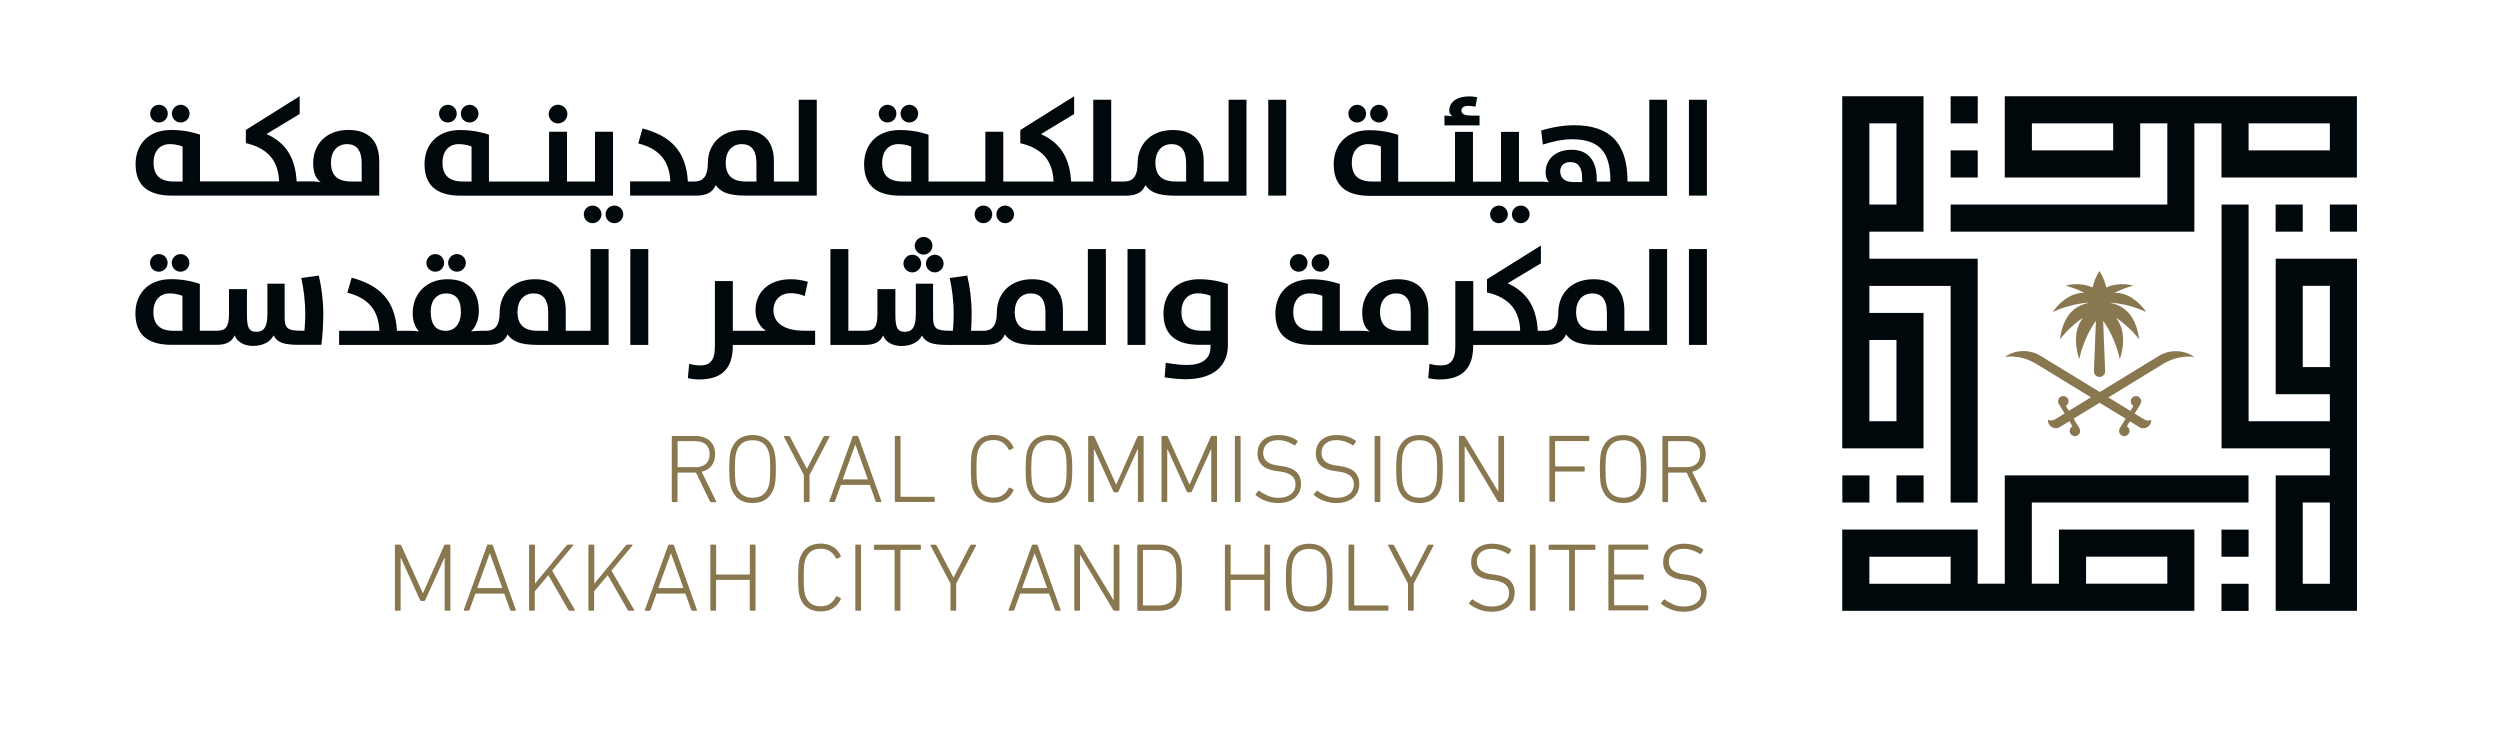 <svg width="319" height="96" viewBox="0 0 319 96" fill="none" xmlns="http://www.w3.org/2000/svg">
<g clip-path="url(#clip0_226_563)">
<path d="M90.73 64.07C90.66 64.07 90.61 64.03 90.58 63.96L88.81 60.3H88.69H86.52C86.47 60.3 86.45 60.32 86.45 60.37V63.95C86.45 64.03 86.41 64.07 86.32 64.07H85.85C85.77 64.07 85.72 64.03 85.72 63.95V55.75C85.72 55.67 85.76 55.63 85.84 55.63H88.68C89.48 55.63 90.12 55.84 90.57 56.25C91.03 56.66 91.25 57.24 91.25 57.96C91.25 58.55 91.1 59.03 90.8 59.42C90.5 59.81 90.07 60.06 89.53 60.2L91.37 63.94C91.39 63.98 91.4 64.01 91.39 64.04C91.38 64.06 91.35 64.08 91.31 64.08H90.73V64.07ZM88.68 59.62C89.28 59.62 89.74 59.48 90.07 59.19C90.39 58.9 90.55 58.49 90.55 57.95C90.55 57.42 90.39 57.01 90.07 56.72C89.75 56.43 89.29 56.29 88.68 56.29H86.53C86.48 56.29 86.46 56.31 86.46 56.36V59.54C86.46 59.59 86.48 59.61 86.53 59.61H88.68V59.62Z" fill="#88774F"/>
<path d="M96.03 64.19C95.33 64.19 94.76 64.03 94.3 63.71C93.84 63.39 93.51 62.92 93.3 62.29C93.26 62.18 93.22 62.06 93.19 61.92C93.16 61.78 93.14 61.62 93.12 61.44C93.1 61.25 93.08 61.03 93.07 60.78C93.06 60.52 93.05 60.21 93.05 59.85C93.05 59.49 93.06 59.18 93.07 58.92C93.08 58.66 93.1 58.44 93.12 58.26C93.14 58.07 93.17 57.91 93.19 57.78C93.22 57.65 93.25 57.52 93.3 57.41C93.51 56.79 93.84 56.32 94.3 55.99C94.76 55.67 95.34 55.51 96.03 55.51C96.72 55.51 97.29 55.67 97.75 55.99C98.21 56.31 98.54 56.78 98.75 57.41C98.78 57.53 98.82 57.65 98.85 57.78C98.88 57.91 98.91 58.07 98.93 58.26C98.95 58.45 98.97 58.67 98.98 58.92C99 59.17 99 59.48 99 59.84C99 60.2 98.99 60.52 98.98 60.77C98.97 61.03 98.95 61.25 98.93 61.43C98.91 61.62 98.88 61.78 98.85 61.91C98.82 62.05 98.78 62.17 98.75 62.28C98.54 62.9 98.21 63.37 97.75 63.7C97.29 64.03 96.72 64.19 96.03 64.19ZM98.28 59.84C98.28 59.5 98.27 59.21 98.26 58.96C98.25 58.71 98.23 58.5 98.22 58.33C98.2 58.16 98.18 58.01 98.15 57.9C98.12 57.78 98.09 57.68 98.07 57.6C97.76 56.65 97.08 56.17 96.03 56.17C94.98 56.17 94.3 56.65 93.98 57.6C93.96 57.68 93.93 57.78 93.9 57.9C93.87 58.02 93.85 58.16 93.83 58.33C93.81 58.5 93.8 58.71 93.79 58.96C93.78 59.21 93.77 59.5 93.77 59.84C93.77 60.18 93.78 60.47 93.79 60.72C93.8 60.97 93.82 61.18 93.83 61.35C93.85 61.52 93.87 61.67 93.9 61.78C93.93 61.9 93.96 62 93.98 62.08C94.29 63.03 94.98 63.51 96.03 63.51C97.07 63.51 97.75 63.03 98.07 62.08C98.09 62 98.12 61.9 98.15 61.78C98.18 61.66 98.2 61.52 98.22 61.35C98.24 61.18 98.25 60.97 98.26 60.72C98.27 60.47 98.28 60.18 98.28 59.84Z" fill="#88774F"/>
<path d="M102.7 64.07C102.62 64.07 102.57 64.03 102.57 63.95V60.6L100.04 55.76C100.02 55.73 100.03 55.7 100.05 55.67C100.07 55.64 100.1 55.63 100.14 55.63H100.62C100.7 55.63 100.76 55.67 100.81 55.75L102.94 59.79H102.98L105.07 55.75C105.11 55.67 105.17 55.63 105.26 55.63H105.73C105.78 55.63 105.81 55.64 105.83 55.67C105.85 55.7 105.85 55.73 105.83 55.76L103.3 60.6V63.94C103.3 64.02 103.26 64.06 103.17 64.06H102.7V64.07Z" fill="#88774F"/>
<path d="M108.78 55.74C108.8 55.66 108.85 55.62 108.93 55.62H109.38C109.45 55.62 109.5 55.66 109.53 55.74L112.46 63.94C112.48 64.02 112.46 64.06 112.37 64.06H111.89C111.8 64.06 111.74 64.02 111.73 63.94L110.98 61.87H107.3L106.55 63.94C106.52 64.02 106.46 64.06 106.39 64.06H105.91C105.83 64.06 105.8 64.02 105.82 63.94L108.78 55.74ZM110.74 61.17L109.16 56.76H109.12L107.53 61.17H110.74Z" fill="#88774F"/>
<path d="M114.18 55.74C114.18 55.66 114.22 55.62 114.31 55.62H114.78C114.86 55.62 114.91 55.66 114.91 55.74V63.32C114.91 63.37 114.93 63.39 114.98 63.39H119.15C119.23 63.39 119.27 63.43 119.27 63.51V63.93C119.27 64.01 119.23 64.05 119.15 64.05H114.31C114.23 64.05 114.18 64.01 114.18 63.93V55.74Z" fill="#88774F"/>
<path d="M124.1 62.3C124.07 62.19 124.04 62.07 124.01 61.95C123.98 61.82 123.96 61.66 123.94 61.47C123.92 61.28 123.91 61.05 123.9 60.79C123.89 60.53 123.88 60.21 123.88 59.84C123.88 59.47 123.89 59.15 123.9 58.89C123.91 58.63 123.93 58.4 123.94 58.21C123.96 58.02 123.98 57.86 124.01 57.73C124.04 57.6 124.07 57.48 124.1 57.38C124.32 56.74 124.65 56.27 125.09 55.96C125.54 55.65 126.1 55.49 126.77 55.49C127.35 55.49 127.86 55.62 128.3 55.88C128.74 56.14 129.08 56.53 129.32 57.05C129.35 57.12 129.34 57.18 129.28 57.21L128.87 57.41C128.8 57.45 128.75 57.43 128.71 57.36C128.52 57 128.27 56.7 127.96 56.48C127.65 56.26 127.25 56.15 126.77 56.15C126.25 56.15 125.83 56.27 125.51 56.5C125.19 56.74 124.95 57.09 124.78 57.55C124.76 57.63 124.73 57.73 124.71 57.85C124.69 57.97 124.66 58.11 124.65 58.28C124.64 58.45 124.62 58.66 124.61 58.91C124.6 59.16 124.6 59.46 124.6 59.82C124.6 60.18 124.6 60.48 124.61 60.73C124.62 60.98 124.63 61.19 124.65 61.36C124.67 61.53 124.69 61.68 124.71 61.79C124.73 61.91 124.76 62.01 124.78 62.09C124.95 62.55 125.19 62.9 125.51 63.14C125.83 63.38 126.25 63.49 126.77 63.49C127.25 63.49 127.65 63.38 127.96 63.16C128.27 62.94 128.52 62.65 128.71 62.28C128.75 62.21 128.8 62.19 128.87 62.23L129.28 62.43C129.34 62.46 129.35 62.52 129.32 62.59C129.08 63.11 128.74 63.5 128.3 63.76C127.86 64.02 127.35 64.15 126.77 64.15C126.1 64.15 125.54 63.99 125.09 63.68C124.65 63.41 124.32 62.94 124.1 62.3Z" fill="#88774F"/>
<path d="M133.85 64.19C133.15 64.19 132.58 64.03 132.12 63.71C131.66 63.39 131.33 62.92 131.12 62.29C131.08 62.18 131.04 62.06 131.01 61.92C130.98 61.78 130.96 61.62 130.94 61.44C130.92 61.25 130.9 61.03 130.89 60.78C130.88 60.52 130.87 60.21 130.87 59.85C130.87 59.49 130.88 59.18 130.89 58.92C130.9 58.66 130.92 58.44 130.94 58.26C130.96 58.07 130.99 57.91 131.01 57.78C131.04 57.65 131.07 57.52 131.12 57.41C131.33 56.79 131.66 56.32 132.12 55.99C132.58 55.67 133.16 55.51 133.85 55.51C134.54 55.51 135.11 55.67 135.57 55.99C136.03 56.31 136.36 56.78 136.57 57.41C136.6 57.53 136.64 57.65 136.67 57.78C136.7 57.91 136.73 58.07 136.75 58.26C136.77 58.45 136.79 58.67 136.8 58.92C136.81 59.18 136.82 59.49 136.82 59.85C136.82 60.21 136.81 60.53 136.8 60.78C136.79 61.04 136.77 61.26 136.75 61.44C136.73 61.63 136.7 61.79 136.67 61.92C136.64 62.05 136.6 62.18 136.57 62.29C136.36 62.91 136.03 63.38 135.57 63.71C135.11 64.03 134.54 64.19 133.85 64.19ZM136.1 59.84C136.1 59.5 136.09 59.21 136.08 58.96C136.07 58.71 136.05 58.5 136.04 58.33C136.02 58.16 136 58.01 135.97 57.9C135.94 57.78 135.91 57.68 135.89 57.6C135.58 56.65 134.9 56.17 133.85 56.17C132.8 56.17 132.12 56.65 131.8 57.6C131.78 57.68 131.75 57.78 131.72 57.9C131.69 58.02 131.67 58.16 131.65 58.33C131.63 58.5 131.62 58.71 131.61 58.96C131.6 59.21 131.59 59.5 131.59 59.84C131.59 60.18 131.6 60.47 131.61 60.72C131.62 60.97 131.64 61.18 131.65 61.35C131.67 61.52 131.69 61.67 131.72 61.78C131.75 61.9 131.78 62 131.8 62.08C132.11 63.03 132.8 63.51 133.85 63.51C134.89 63.51 135.57 63.03 135.89 62.08C135.91 62 135.94 61.9 135.97 61.78C136 61.66 136.02 61.52 136.04 61.35C136.06 61.18 136.07 60.97 136.08 60.72C136.09 60.48 136.1 60.18 136.1 59.84Z" fill="#88774F"/>
<path d="M138.86 55.74C138.86 55.66 138.9 55.62 138.99 55.62H139.47C139.56 55.62 139.63 55.66 139.66 55.74L142.4 61.79H142.45L145.13 55.74C145.16 55.66 145.22 55.62 145.31 55.62H145.8C145.88 55.62 145.93 55.66 145.93 55.74V63.94C145.93 64.02 145.89 64.06 145.8 64.06H145.33C145.25 64.06 145.2 64.02 145.2 63.94V57.33H145.16L142.73 62.68C142.71 62.73 142.68 62.76 142.65 62.79C142.62 62.81 142.57 62.82 142.51 62.82H142.26C142.16 62.82 142.09 62.77 142.05 62.68L139.62 57.33H139.58V63.94C139.58 64.02 139.54 64.06 139.45 64.06H138.98C138.9 64.06 138.85 64.02 138.85 63.94V55.74H138.86Z" fill="#88774F"/>
<path d="M148.22 55.74C148.22 55.66 148.26 55.62 148.35 55.62H148.83C148.92 55.62 148.99 55.66 149.02 55.74L151.76 61.79H151.81L154.49 55.74C154.52 55.66 154.58 55.62 154.67 55.62H155.16C155.24 55.62 155.29 55.66 155.29 55.74V63.94C155.29 64.02 155.25 64.06 155.16 64.06H154.69C154.61 64.06 154.56 64.02 154.56 63.94V57.33H154.52L152.09 62.68C152.07 62.73 152.04 62.76 152.01 62.79C151.98 62.81 151.93 62.82 151.87 62.82H151.62C151.52 62.82 151.45 62.77 151.41 62.68L148.98 57.33H148.94V63.94C148.94 64.02 148.9 64.06 148.81 64.06H148.34C148.26 64.06 148.21 64.02 148.21 63.94V55.74H148.22Z" fill="#88774F"/>
<path d="M157.57 55.74C157.57 55.66 157.61 55.62 157.7 55.62H158.17C158.25 55.62 158.3 55.66 158.3 55.74V63.94C158.3 64.02 158.26 64.06 158.17 64.06H157.7C157.62 64.06 157.57 64.02 157.57 63.94V55.74Z" fill="#88774F"/>
<path d="M163.05 64.19C162.78 64.19 162.5 64.16 162.23 64.11C161.96 64.06 161.7 63.98 161.45 63.89C161.21 63.8 160.98 63.69 160.78 63.57C160.58 63.45 160.4 63.33 160.25 63.2C160.18 63.14 160.18 63.08 160.24 63.03L160.54 62.66C160.6 62.59 160.66 62.59 160.71 62.65C160.99 62.87 161.34 63.06 161.76 63.25C162.18 63.43 162.64 63.52 163.13 63.52C163.81 63.52 164.34 63.36 164.73 63.05C165.12 62.74 165.31 62.32 165.31 61.8C165.31 61.59 165.28 61.4 165.21 61.22C165.14 61.04 165.03 60.88 164.88 60.74C164.73 60.6 164.52 60.48 164.26 60.38C164 60.28 163.67 60.21 163.29 60.16L162.9 60.11C162.07 60 161.46 59.76 161.06 59.38C160.66 59 160.46 58.5 160.46 57.88C160.46 57.14 160.7 56.56 161.18 56.14C161.66 55.72 162.31 55.51 163.12 55.51C163.59 55.51 164.04 55.57 164.46 55.7C164.88 55.83 165.24 56 165.53 56.22C165.6 56.26 165.61 56.32 165.55 56.39L165.3 56.77C165.25 56.83 165.19 56.84 165.13 56.79C164.79 56.58 164.46 56.43 164.13 56.32C163.8 56.22 163.45 56.16 163.09 56.16C162.49 56.16 162.02 56.31 161.68 56.61C161.35 56.91 161.18 57.31 161.18 57.81C161.18 58.24 161.33 58.59 161.63 58.87C161.93 59.14 162.44 59.33 163.16 59.42L163.54 59.47C164.4 59.59 165.03 59.84 165.42 60.22C165.81 60.61 166.01 61.11 166.01 61.74C166.01 62.1 165.95 62.42 165.82 62.72C165.69 63.02 165.5 63.28 165.25 63.5C165 63.72 164.69 63.89 164.32 64.01C163.95 64.13 163.54 64.19 163.05 64.19Z" fill="#88774F"/>
<path d="M170.49 64.19C170.22 64.19 169.94 64.16 169.67 64.11C169.4 64.06 169.14 63.98 168.89 63.89C168.65 63.8 168.42 63.69 168.22 63.57C168.02 63.45 167.84 63.33 167.69 63.2C167.62 63.14 167.62 63.08 167.68 63.03L167.98 62.66C168.04 62.59 168.1 62.59 168.15 62.65C168.43 62.87 168.78 63.06 169.2 63.25C169.62 63.43 170.08 63.52 170.57 63.52C171.25 63.52 171.78 63.36 172.17 63.05C172.56 62.74 172.75 62.32 172.75 61.8C172.75 61.59 172.72 61.4 172.65 61.22C172.58 61.04 172.47 60.88 172.32 60.74C172.17 60.6 171.96 60.48 171.7 60.38C171.44 60.28 171.11 60.21 170.73 60.16L170.34 60.11C169.51 60 168.9 59.76 168.5 59.38C168.1 59 167.9 58.5 167.9 57.88C167.9 57.14 168.14 56.56 168.62 56.14C169.1 55.72 169.75 55.51 170.56 55.51C171.03 55.51 171.48 55.57 171.9 55.7C172.32 55.83 172.68 56 172.97 56.22C173.04 56.26 173.05 56.32 172.99 56.39L172.74 56.77C172.69 56.83 172.63 56.84 172.57 56.79C172.23 56.58 171.9 56.43 171.57 56.32C171.24 56.22 170.89 56.16 170.53 56.16C169.93 56.16 169.46 56.31 169.12 56.61C168.79 56.91 168.62 57.31 168.62 57.81C168.62 58.24 168.77 58.59 169.07 58.87C169.37 59.14 169.88 59.33 170.6 59.42L170.98 59.47C171.84 59.59 172.47 59.84 172.86 60.22C173.25 60.61 173.45 61.11 173.45 61.74C173.45 62.1 173.39 62.42 173.26 62.72C173.13 63.02 172.94 63.28 172.69 63.5C172.44 63.72 172.13 63.89 171.76 64.01C171.39 64.13 170.98 64.19 170.49 64.19Z" fill="#88774F"/>
<path d="M175.4 55.74C175.4 55.66 175.44 55.62 175.53 55.62H176C176.08 55.62 176.13 55.66 176.13 55.74V63.94C176.13 64.02 176.09 64.06 176 64.06H175.53C175.45 64.06 175.4 64.02 175.4 63.94V55.74Z" fill="#88774F"/>
<path d="M181.13 64.19C180.43 64.19 179.86 64.03 179.4 63.71C178.94 63.39 178.61 62.92 178.4 62.29C178.36 62.18 178.32 62.06 178.29 61.92C178.26 61.78 178.24 61.62 178.22 61.44C178.2 61.25 178.18 61.03 178.17 60.78C178.16 60.52 178.15 60.21 178.15 59.85C178.15 59.49 178.16 59.18 178.17 58.92C178.18 58.66 178.2 58.44 178.22 58.26C178.24 58.07 178.27 57.91 178.29 57.78C178.32 57.65 178.35 57.52 178.4 57.41C178.61 56.79 178.94 56.32 179.4 55.99C179.86 55.67 180.44 55.51 181.13 55.51C181.82 55.51 182.39 55.67 182.85 55.99C183.31 56.31 183.64 56.78 183.85 57.41C183.88 57.53 183.92 57.65 183.95 57.78C183.98 57.91 184.01 58.07 184.03 58.26C184.05 58.45 184.07 58.67 184.08 58.92C184.09 59.18 184.1 59.49 184.1 59.85C184.1 60.21 184.09 60.53 184.08 60.78C184.07 61.04 184.05 61.26 184.03 61.44C184.01 61.63 183.98 61.79 183.95 61.92C183.92 62.06 183.88 62.18 183.85 62.29C183.64 62.91 183.31 63.38 182.85 63.71C182.39 64.03 181.82 64.19 181.13 64.19ZM183.38 59.84C183.38 59.5 183.37 59.21 183.36 58.96C183.35 58.71 183.33 58.5 183.32 58.33C183.3 58.16 183.28 58.01 183.25 57.9C183.22 57.78 183.19 57.68 183.17 57.6C182.86 56.65 182.18 56.17 181.13 56.17C180.08 56.17 179.39 56.65 179.08 57.6C179.06 57.68 179.03 57.78 179 57.9C178.97 58.02 178.95 58.16 178.93 58.33C178.91 58.5 178.9 58.71 178.89 58.96C178.88 59.21 178.87 59.5 178.87 59.84C178.87 60.18 178.88 60.47 178.89 60.72C178.9 60.97 178.92 61.18 178.93 61.35C178.95 61.52 178.97 61.67 179 61.78C179.03 61.9 179.06 62 179.08 62.08C179.39 63.03 180.08 63.51 181.13 63.51C182.17 63.51 182.85 63.03 183.17 62.08C183.19 62 183.22 61.9 183.25 61.78C183.28 61.66 183.3 61.52 183.32 61.35C183.34 61.18 183.35 60.97 183.36 60.72C183.37 60.48 183.38 60.18 183.38 59.84Z" fill="#88774F"/>
<path d="M186.14 55.74C186.14 55.66 186.18 55.62 186.27 55.62H186.74C186.84 55.62 186.91 55.66 186.95 55.74L191.15 62.68H191.19V55.74C191.19 55.66 191.23 55.62 191.32 55.62H191.79C191.87 55.62 191.92 55.66 191.92 55.74V63.94C191.92 64.02 191.88 64.06 191.8 64.06H191.32C191.23 64.06 191.16 64.02 191.11 63.94L186.94 56.98H186.89V63.94C186.89 64.02 186.85 64.06 186.76 64.06H186.29C186.21 64.06 186.16 64.02 186.16 63.94V55.74H186.14Z" fill="#88774F"/>
<path d="M197.7 55.74C197.7 55.66 197.74 55.62 197.83 55.62H202.67C202.75 55.62 202.79 55.66 202.79 55.74V56.16C202.79 56.24 202.75 56.28 202.67 56.28H198.5C198.45 56.28 198.43 56.3 198.43 56.35V59.44C198.43 59.49 198.45 59.51 198.5 59.51H202.09C202.17 59.51 202.21 59.55 202.21 59.63V60.05C202.21 60.13 202.17 60.17 202.09 60.17H198.5C198.45 60.17 198.43 60.19 198.43 60.24V63.9C198.43 63.98 198.39 64.02 198.3 64.02H197.83C197.75 64.02 197.7 63.98 197.7 63.9V55.74Z" fill="#88774F"/>
<path d="M207.12 64.19C206.42 64.19 205.85 64.03 205.39 63.71C204.93 63.39 204.6 62.92 204.39 62.29C204.35 62.18 204.31 62.06 204.28 61.92C204.25 61.78 204.23 61.62 204.21 61.44C204.19 61.25 204.17 61.03 204.16 60.78C204.15 60.52 204.14 60.21 204.14 59.85C204.14 59.49 204.15 59.18 204.16 58.92C204.17 58.66 204.19 58.44 204.21 58.26C204.23 58.07 204.26 57.91 204.28 57.78C204.31 57.65 204.34 57.52 204.39 57.41C204.6 56.79 204.93 56.32 205.39 55.99C205.85 55.67 206.43 55.51 207.12 55.51C207.81 55.51 208.38 55.67 208.84 55.99C209.3 56.31 209.63 56.78 209.84 57.41C209.87 57.53 209.91 57.65 209.94 57.78C209.97 57.91 210 58.07 210.02 58.26C210.04 58.45 210.06 58.67 210.07 58.92C210.08 59.18 210.09 59.49 210.09 59.85C210.09 60.21 210.08 60.53 210.07 60.78C210.06 61.04 210.04 61.26 210.02 61.44C210 61.63 209.97 61.79 209.94 61.92C209.91 62.06 209.87 62.18 209.84 62.29C209.63 62.91 209.3 63.38 208.84 63.71C208.38 64.03 207.81 64.19 207.12 64.19ZM209.37 59.84C209.37 59.5 209.36 59.21 209.35 58.96C209.34 58.71 209.32 58.5 209.31 58.33C209.29 58.16 209.27 58.01 209.24 57.9C209.21 57.78 209.18 57.68 209.16 57.6C208.85 56.65 208.17 56.17 207.12 56.17C206.07 56.17 205.38 56.65 205.07 57.6C205.05 57.68 205.02 57.78 204.99 57.9C204.96 58.02 204.94 58.16 204.92 58.33C204.9 58.5 204.89 58.71 204.88 58.96C204.87 59.21 204.86 59.5 204.86 59.84C204.86 60.18 204.87 60.47 204.88 60.72C204.89 60.97 204.91 61.18 204.92 61.35C204.94 61.52 204.96 61.67 204.99 61.78C205.02 61.9 205.05 62 205.07 62.08C205.38 63.03 206.07 63.51 207.12 63.51C208.16 63.51 208.84 63.03 209.16 62.08C209.18 62 209.21 61.9 209.24 61.78C209.27 61.66 209.29 61.52 209.31 61.35C209.33 61.18 209.34 60.97 209.35 60.72C209.36 60.48 209.37 60.18 209.37 59.84Z" fill="#88774F"/>
<path d="M217.13 64.07C217.06 64.07 217.01 64.03 216.98 63.96L215.21 60.3H215.09H212.92C212.87 60.3 212.85 60.32 212.85 60.37V63.95C212.85 64.03 212.81 64.07 212.72 64.07H212.25C212.17 64.07 212.12 64.03 212.12 63.95V55.75C212.12 55.67 212.16 55.63 212.24 55.63H215.08C215.88 55.63 216.52 55.84 216.97 56.25C217.43 56.66 217.65 57.24 217.65 57.96C217.65 58.55 217.5 59.03 217.2 59.42C216.9 59.81 216.47 60.06 215.93 60.2L217.77 63.94C217.79 63.98 217.8 64.01 217.79 64.04C217.78 64.06 217.75 64.08 217.71 64.08H217.13V64.07ZM215.07 59.62C215.67 59.62 216.13 59.48 216.46 59.19C216.78 58.9 216.94 58.49 216.94 57.95C216.94 57.42 216.78 57.01 216.46 56.72C216.14 56.43 215.68 56.29 215.07 56.29H212.92C212.87 56.29 212.85 56.31 212.85 56.36V59.54C212.85 59.59 212.87 59.61 212.92 59.61H215.07V59.62Z" fill="#88774F"/>
<path d="M50.4 69.61C50.4 69.53 50.44 69.49 50.53 69.49H51.01C51.1 69.49 51.17 69.53 51.2 69.61L53.94 75.66H53.99L56.67 69.61C56.7 69.53 56.76 69.49 56.85 69.49H57.34C57.42 69.49 57.47 69.53 57.47 69.61V77.81C57.47 77.89 57.43 77.93 57.34 77.93H56.87C56.79 77.93 56.74 77.89 56.74 77.81V71.2H56.7L54.27 76.55C54.25 76.6 54.22 76.63 54.19 76.66C54.16 76.68 54.11 76.69 54.05 76.69H53.8C53.7 76.69 53.63 76.64 53.59 76.55L51.16 71.2H51.12V77.81C51.12 77.89 51.08 77.93 50.99 77.93H50.52C50.44 77.93 50.39 77.89 50.39 77.81V69.61H50.4Z" fill="#88774F"/>
<path d="M62.14 69.61C62.16 69.53 62.21 69.49 62.29 69.49H62.74C62.81 69.49 62.86 69.53 62.89 69.61L65.82 77.81C65.84 77.89 65.82 77.93 65.73 77.93H65.25C65.16 77.93 65.1 77.89 65.09 77.81L64.34 75.74H60.66L59.91 77.81C59.88 77.89 59.82 77.93 59.75 77.93H59.27C59.19 77.93 59.16 77.89 59.18 77.81L62.14 69.61ZM64.1 75.04L62.52 70.63H62.48L60.89 75.04H64.1Z" fill="#88774F"/>
<path d="M67.53 69.61C67.53 69.53 67.57 69.49 67.66 69.49H68.13C68.21 69.49 68.26 69.53 68.26 69.61V74.48L72.28 69.6C72.35 69.53 72.42 69.49 72.49 69.49H73.07C73.11 69.49 73.14 69.5 73.15 69.53C73.16 69.56 73.15 69.59 73.12 69.62L70.45 72.81L73.33 77.79C73.35 77.83 73.36 77.86 73.35 77.89C73.34 77.91 73.31 77.93 73.27 77.93H72.71C72.64 77.93 72.57 77.89 72.52 77.82L69.97 73.39L68.24 75.45V77.81C68.24 77.89 68.2 77.93 68.11 77.93H67.64C67.56 77.93 67.51 77.89 67.51 77.81V69.61H67.53Z" fill="#88774F"/>
<path d="M75.1 69.61C75.1 69.53 75.14 69.49 75.23 69.49H75.7C75.78 69.49 75.83 69.53 75.83 69.61V74.48L79.85 69.6C79.92 69.53 79.99 69.49 80.06 69.49H80.64C80.68 69.49 80.71 69.5 80.72 69.53C80.73 69.56 80.72 69.59 80.69 69.62L78.02 72.81L80.9 77.79C80.92 77.83 80.93 77.86 80.92 77.89C80.91 77.91 80.88 77.93 80.84 77.93H80.28C80.21 77.93 80.14 77.89 80.09 77.82L77.54 73.39L75.81 75.45V77.81C75.81 77.89 75.77 77.93 75.68 77.93H75.21C75.13 77.93 75.08 77.89 75.08 77.81V69.61H75.1Z" fill="#88774F"/>
<path d="M85.25 69.61C85.27 69.53 85.32 69.49 85.4 69.49H85.85C85.92 69.49 85.97 69.53 86 69.61L88.93 77.81C88.95 77.89 88.93 77.93 88.84 77.93H88.36C88.27 77.93 88.21 77.89 88.2 77.81L87.45 75.74H83.77L83.02 77.81C82.99 77.89 82.93 77.93 82.86 77.93H82.38C82.3 77.93 82.27 77.89 82.29 77.81L85.25 69.61ZM87.21 75.04L85.63 70.63H85.59L84 75.04H87.21Z" fill="#88774F"/>
<path d="M90.65 69.61C90.65 69.53 90.69 69.49 90.78 69.49H91.25C91.33 69.49 91.38 69.53 91.38 69.61V73.24C91.38 73.29 91.4 73.31 91.45 73.31H95.61C95.66 73.31 95.68 73.29 95.68 73.24V69.61C95.68 69.53 95.72 69.49 95.81 69.49H96.28C96.36 69.49 96.41 69.53 96.41 69.61V77.81C96.41 77.89 96.37 77.93 96.28 77.93H95.8C95.72 77.93 95.67 77.89 95.67 77.81V74.06C95.67 74.01 95.65 73.99 95.6 73.99H91.44C91.39 73.99 91.37 74.01 91.37 74.06V77.81C91.37 77.89 91.33 77.93 91.24 77.93H90.77C90.69 77.93 90.64 77.89 90.64 77.81V69.61H90.65Z" fill="#88774F"/>
<path d="M102.06 76.17C102.03 76.06 102 75.94 101.97 75.82C101.94 75.69 101.92 75.53 101.9 75.34C101.88 75.15 101.87 74.92 101.86 74.66C101.85 74.4 101.84 74.08 101.84 73.71C101.84 73.34 101.85 73.02 101.86 72.76C101.87 72.5 101.89 72.27 101.9 72.08C101.92 71.89 101.94 71.73 101.97 71.6C102 71.47 102.03 71.35 102.06 71.25C102.28 70.61 102.61 70.14 103.05 69.83C103.5 69.52 104.06 69.36 104.73 69.36C105.31 69.36 105.82 69.49 106.26 69.75C106.7 70.01 107.04 70.4 107.28 70.92C107.31 70.99 107.3 71.05 107.24 71.08L106.83 71.28C106.76 71.32 106.71 71.3 106.67 71.23C106.48 70.87 106.23 70.57 105.92 70.35C105.61 70.13 105.21 70.02 104.73 70.02C104.21 70.02 103.79 70.14 103.47 70.37C103.15 70.61 102.91 70.96 102.74 71.42C102.72 71.5 102.69 71.6 102.67 71.72C102.65 71.84 102.62 71.98 102.61 72.15C102.59 72.32 102.58 72.53 102.57 72.78C102.56 73.03 102.56 73.33 102.56 73.69C102.56 74.05 102.56 74.35 102.57 74.6C102.58 74.85 102.59 75.06 102.61 75.23C102.63 75.4 102.65 75.55 102.67 75.66C102.69 75.78 102.72 75.88 102.74 75.96C102.91 76.42 103.15 76.77 103.47 77.01C103.79 77.25 104.21 77.36 104.73 77.36C105.21 77.36 105.61 77.25 105.92 77.03C106.23 76.81 106.48 76.52 106.67 76.15C106.71 76.08 106.76 76.06 106.83 76.1L107.24 76.3C107.3 76.33 107.31 76.39 107.28 76.46C107.04 76.98 106.7 77.37 106.26 77.63C105.82 77.89 105.31 78.02 104.73 78.02C104.06 78.02 103.5 77.86 103.05 77.55C102.61 77.28 102.28 76.81 102.06 76.17Z" fill="#88774F"/>
<path d="M109.14 69.61C109.14 69.53 109.18 69.49 109.27 69.49H109.74C109.82 69.49 109.87 69.53 109.87 69.61V77.81C109.87 77.89 109.83 77.93 109.74 77.93H109.27C109.19 77.93 109.14 77.89 109.14 77.81V69.61Z" fill="#88774F"/>
<path d="M114.28 77.93C114.2 77.93 114.15 77.89 114.15 77.81V70.23C114.15 70.18 114.13 70.16 114.08 70.16H111.65C111.57 70.16 111.53 70.12 111.53 70.04V69.62C111.53 69.54 111.57 69.5 111.65 69.5H117.39C117.47 69.5 117.51 69.54 117.51 69.62V70.04C117.51 70.12 117.47 70.16 117.39 70.16H114.96C114.91 70.16 114.89 70.18 114.89 70.23V77.81C114.89 77.89 114.85 77.93 114.76 77.93H114.28Z" fill="#88774F"/>
<path d="M121.41 77.93C121.33 77.93 121.28 77.89 121.28 77.81V74.47L118.75 69.63C118.73 69.6 118.74 69.57 118.76 69.54C118.78 69.51 118.81 69.5 118.85 69.5H119.33C119.41 69.5 119.47 69.54 119.52 69.62L121.65 73.66H121.69L123.78 69.62C123.82 69.54 123.88 69.5 123.97 69.5H124.44C124.49 69.5 124.52 69.51 124.54 69.54C124.56 69.57 124.56 69.6 124.54 69.63L122.01 74.47V77.81C122.01 77.89 121.97 77.93 121.88 77.93H121.41Z" fill="#88774F"/>
<path d="M131.66 69.61C131.68 69.53 131.73 69.49 131.81 69.49H132.26C132.33 69.49 132.38 69.53 132.41 69.61L135.34 77.81C135.36 77.89 135.34 77.93 135.25 77.93H134.77C134.68 77.93 134.62 77.89 134.61 77.81L133.86 75.74H130.18L129.43 77.81C129.4 77.89 129.34 77.93 129.27 77.93H128.79C128.71 77.93 128.68 77.89 128.7 77.81L131.66 69.61ZM133.62 75.04L132.04 70.63H132L130.41 75.04H133.62Z" fill="#88774F"/>
<path d="M137.06 69.61C137.06 69.53 137.1 69.49 137.19 69.49H137.66C137.76 69.49 137.83 69.53 137.87 69.61L142.07 76.55H142.11V69.61C142.11 69.53 142.15 69.49 142.24 69.49H142.71C142.79 69.49 142.84 69.53 142.84 69.61V77.81C142.84 77.89 142.8 77.93 142.72 77.93H142.24C142.15 77.93 142.08 77.89 142.03 77.81L137.86 70.85H137.81V77.81C137.81 77.89 137.77 77.93 137.68 77.93H137.21C137.13 77.93 137.08 77.89 137.08 77.81V69.61H137.06Z" fill="#88774F"/>
<path d="M145.12 69.61C145.12 69.53 145.16 69.49 145.24 69.49H147.89C149.31 69.49 150.21 70.06 150.59 71.2C150.63 71.32 150.67 71.45 150.7 71.58C150.73 71.71 150.75 71.87 150.77 72.06C150.79 72.25 150.81 72.47 150.81 72.74C150.82 73.01 150.82 73.33 150.82 73.71C150.82 74.1 150.82 74.42 150.81 74.69C150.8 74.95 150.79 75.17 150.77 75.36C150.75 75.55 150.72 75.71 150.7 75.84C150.67 75.97 150.64 76.1 150.59 76.23C150.22 77.37 149.32 77.94 147.89 77.94H145.24C145.16 77.94 145.12 77.9 145.12 77.82V69.61ZM145.84 77.19C145.84 77.24 145.86 77.26 145.91 77.26H147.79C148.34 77.26 148.78 77.16 149.14 76.96C149.49 76.76 149.75 76.43 149.9 75.98C149.93 75.88 149.96 75.77 149.99 75.66C150.01 75.54 150.04 75.4 150.05 75.23C150.07 75.06 150.08 74.85 150.09 74.61C150.1 74.37 150.1 74.07 150.1 73.71C150.1 73.35 150.1 73.05 150.09 72.81C150.08 72.57 150.07 72.36 150.05 72.19C150.03 72.02 150.01 71.88 149.99 71.76C149.97 71.64 149.94 71.54 149.9 71.44C149.75 70.99 149.5 70.67 149.14 70.47C148.79 70.27 148.34 70.17 147.79 70.17H145.91C145.86 70.17 145.84 70.19 145.84 70.24V77.19Z" fill="#88774F"/>
<path d="M156.3 69.61C156.3 69.53 156.34 69.49 156.43 69.49H156.9C156.98 69.49 157.03 69.53 157.03 69.61V73.24C157.03 73.29 157.05 73.31 157.1 73.31H161.26C161.31 73.31 161.33 73.29 161.33 73.24V69.61C161.33 69.53 161.37 69.49 161.46 69.49H161.93C162.01 69.49 162.06 69.53 162.06 69.61V77.81C162.06 77.89 162.02 77.93 161.93 77.93H161.46C161.38 77.93 161.33 77.89 161.33 77.81V74.06C161.33 74.01 161.31 73.99 161.26 73.99H157.1C157.05 73.99 157.03 74.01 157.03 74.06V77.81C157.03 77.89 156.99 77.93 156.9 77.93H156.43C156.35 77.93 156.3 77.89 156.3 77.81V69.61Z" fill="#88774F"/>
<path d="M167.06 78.06C166.36 78.06 165.79 77.9 165.33 77.58C164.87 77.26 164.54 76.79 164.33 76.16C164.29 76.05 164.25 75.93 164.22 75.79C164.19 75.65 164.17 75.49 164.15 75.31C164.13 75.12 164.11 74.9 164.1 74.65C164.09 74.39 164.08 74.08 164.08 73.72C164.08 73.36 164.09 73.05 164.1 72.79C164.11 72.53 164.13 72.31 164.15 72.13C164.17 71.94 164.2 71.78 164.22 71.65C164.25 71.52 164.28 71.39 164.33 71.28C164.54 70.66 164.87 70.19 165.33 69.86C165.79 69.53 166.37 69.38 167.06 69.38C167.75 69.38 168.32 69.54 168.78 69.86C169.24 70.18 169.57 70.65 169.78 71.28C169.81 71.4 169.85 71.52 169.88 71.65C169.91 71.78 169.94 71.94 169.96 72.13C169.98 72.32 170 72.54 170.01 72.79C170.02 73.05 170.03 73.36 170.03 73.72C170.03 74.08 170.02 74.4 170.01 74.65C170 74.91 169.98 75.13 169.96 75.31C169.94 75.5 169.91 75.66 169.88 75.79C169.85 75.93 169.81 76.05 169.78 76.16C169.57 76.78 169.24 77.25 168.78 77.58C168.32 77.9 167.75 78.06 167.06 78.06ZM169.31 73.71C169.31 73.37 169.3 73.08 169.29 72.83C169.28 72.58 169.26 72.37 169.25 72.2C169.23 72.03 169.21 71.88 169.18 71.77C169.15 71.65 169.12 71.55 169.1 71.47C168.79 70.52 168.11 70.04 167.06 70.04C166.01 70.04 165.33 70.52 165.01 71.47C164.99 71.55 164.96 71.65 164.93 71.77C164.9 71.89 164.88 72.03 164.86 72.2C164.84 72.37 164.83 72.58 164.82 72.83C164.81 73.08 164.8 73.37 164.8 73.71C164.8 74.05 164.81 74.34 164.82 74.59C164.83 74.84 164.85 75.05 164.86 75.22C164.88 75.39 164.9 75.54 164.93 75.65C164.96 75.77 164.99 75.87 165.01 75.95C165.32 76.9 166.01 77.38 167.06 77.38C168.1 77.38 168.78 76.9 169.1 75.95C169.12 75.87 169.15 75.77 169.18 75.65C169.21 75.53 169.23 75.39 169.25 75.22C169.27 75.05 169.28 74.84 169.29 74.59C169.3 74.34 169.31 74.05 169.31 73.71Z" fill="#88774F"/>
<path d="M172.07 69.61C172.07 69.53 172.11 69.49 172.2 69.49H172.67C172.75 69.49 172.8 69.53 172.8 69.61V77.19C172.8 77.24 172.82 77.26 172.87 77.26H177.04C177.12 77.26 177.16 77.3 177.16 77.38V77.8C177.16 77.88 177.12 77.92 177.04 77.92H172.2C172.12 77.92 172.07 77.88 172.07 77.8V69.61Z" fill="#88774F"/>
<path d="M179.79 77.93C179.71 77.93 179.66 77.89 179.66 77.81V74.47L177.13 69.63C177.11 69.6 177.12 69.57 177.14 69.54C177.16 69.51 177.19 69.5 177.23 69.5H177.71C177.79 69.5 177.85 69.54 177.9 69.62L180.03 73.66H180.07L182.16 69.62C182.2 69.54 182.26 69.5 182.35 69.5H182.82C182.87 69.5 182.9 69.51 182.92 69.54C182.94 69.57 182.94 69.6 182.92 69.63L180.39 74.47V77.81C180.39 77.89 180.35 77.93 180.26 77.93H179.79Z" fill="#88774F"/>
<path d="M190.3 78.06C190.03 78.06 189.75 78.03 189.48 77.98C189.21 77.93 188.95 77.85 188.7 77.76C188.46 77.67 188.23 77.56 188.03 77.44C187.83 77.32 187.65 77.2 187.5 77.07C187.43 77.01 187.43 76.95 187.49 76.9L187.79 76.53C187.85 76.46 187.91 76.46 187.96 76.52C188.24 76.74 188.59 76.93 189.01 77.12C189.43 77.3 189.89 77.39 190.38 77.39C191.06 77.39 191.59 77.23 191.98 76.92C192.37 76.61 192.56 76.19 192.56 75.67C192.56 75.46 192.53 75.27 192.46 75.09C192.39 74.91 192.28 74.75 192.13 74.61C191.98 74.47 191.77 74.35 191.51 74.25C191.25 74.15 190.92 74.08 190.54 74.03L190.16 73.98C189.33 73.87 188.72 73.63 188.32 73.25C187.92 72.87 187.72 72.37 187.72 71.75C187.72 71.01 187.96 70.43 188.44 70.01C188.92 69.59 189.57 69.38 190.38 69.38C190.85 69.38 191.3 69.44 191.72 69.57C192.14 69.7 192.5 69.87 192.79 70.09C192.86 70.13 192.87 70.19 192.81 70.26L192.56 70.64C192.51 70.7 192.45 70.71 192.39 70.66C192.05 70.45 191.72 70.3 191.39 70.19C191.06 70.09 190.71 70.03 190.35 70.03C189.75 70.03 189.28 70.18 188.94 70.48C188.61 70.78 188.44 71.18 188.44 71.68C188.44 72.11 188.59 72.46 188.89 72.74C189.19 73.01 189.7 73.2 190.42 73.29L190.8 73.34C191.66 73.46 192.29 73.71 192.68 74.09C193.07 74.48 193.27 74.98 193.27 75.61C193.27 75.97 193.21 76.29 193.08 76.59C192.95 76.89 192.76 77.15 192.51 77.37C192.26 77.59 191.95 77.76 191.58 77.88C191.21 78 190.79 78.06 190.3 78.06Z" fill="#88774F"/>
<path d="M195.21 69.61C195.21 69.53 195.25 69.49 195.34 69.49H195.81C195.89 69.49 195.94 69.53 195.94 69.61V77.81C195.94 77.89 195.9 77.93 195.81 77.93H195.34C195.26 77.93 195.21 77.89 195.21 77.81V69.61Z" fill="#88774F"/>
<path d="M200.35 77.93C200.27 77.93 200.22 77.89 200.22 77.81V70.23C200.22 70.18 200.2 70.16 200.15 70.16H197.72C197.64 70.16 197.6 70.12 197.6 70.04V69.62C197.6 69.54 197.64 69.5 197.72 69.5H203.46C203.54 69.5 203.58 69.54 203.58 69.62V70.04C203.58 70.12 203.54 70.16 203.46 70.16H201.03C200.98 70.16 200.96 70.18 200.96 70.23V77.81C200.96 77.89 200.92 77.93 200.83 77.93H200.35Z" fill="#88774F"/>
<path d="M205.23 69.61C205.23 69.53 205.27 69.49 205.36 69.49H210.2C210.28 69.49 210.32 69.53 210.32 69.61V70.03C210.32 70.11 210.28 70.15 210.2 70.15H206.03C205.98 70.15 205.96 70.17 205.96 70.22V73.23C205.96 73.28 205.98 73.3 206.03 73.3H209.62C209.7 73.3 209.74 73.34 209.74 73.42V73.84C209.74 73.92 209.7 73.96 209.62 73.96H206.03C205.98 73.96 205.96 73.98 205.96 74.03V77.16C205.96 77.21 205.98 77.23 206.03 77.23H210.2C210.28 77.23 210.32 77.27 210.32 77.35V77.77C210.32 77.85 210.28 77.89 210.2 77.89H205.36C205.28 77.89 205.23 77.85 205.23 77.77V69.61Z" fill="#88774F"/>
<path d="M214.8 78.06C214.53 78.06 214.25 78.03 213.98 77.98C213.71 77.93 213.45 77.85 213.2 77.76C212.96 77.67 212.73 77.56 212.53 77.44C212.33 77.32 212.15 77.2 212 77.07C211.93 77.01 211.93 76.95 211.99 76.9L212.29 76.53C212.35 76.46 212.41 76.46 212.46 76.52C212.74 76.74 213.09 76.93 213.51 77.12C213.93 77.3 214.39 77.39 214.88 77.39C215.56 77.39 216.09 77.23 216.48 76.92C216.87 76.61 217.06 76.19 217.06 75.67C217.06 75.46 217.03 75.27 216.96 75.09C216.89 74.91 216.78 74.75 216.63 74.61C216.48 74.47 216.27 74.35 216.01 74.25C215.75 74.15 215.42 74.08 215.04 74.03L214.66 73.98C213.83 73.87 213.22 73.63 212.82 73.25C212.42 72.87 212.22 72.37 212.22 71.75C212.22 71.01 212.46 70.43 212.94 70.01C213.42 69.59 214.07 69.38 214.88 69.38C215.35 69.38 215.8 69.44 216.22 69.57C216.64 69.7 217 69.87 217.29 70.09C217.36 70.13 217.37 70.19 217.31 70.26L217.06 70.64C217.01 70.7 216.95 70.71 216.89 70.66C216.55 70.45 216.22 70.3 215.89 70.19C215.56 70.09 215.21 70.03 214.85 70.03C214.25 70.03 213.78 70.18 213.44 70.48C213.11 70.78 212.94 71.18 212.94 71.68C212.94 72.11 213.09 72.46 213.39 72.74C213.69 73.01 214.2 73.2 214.92 73.29L215.3 73.34C216.16 73.46 216.79 73.71 217.18 74.09C217.57 74.48 217.77 74.98 217.77 75.61C217.77 75.97 217.71 76.29 217.58 76.59C217.45 76.89 217.26 77.15 217.01 77.37C216.76 77.59 216.45 77.76 216.08 77.88C215.72 78 215.29 78.06 214.8 78.06Z" fill="#88774F"/>
<path d="M23.06 13.37C22.44 13.37 21.93 13.89 21.93 14.5C21.93 15.11 22.42 15.63 23.06 15.63C23.68 15.63 24.19 15.11 24.19 14.5C24.19 13.88 23.67 13.37 23.06 13.37ZM20.28 13.37C19.66 13.37 19.16 13.89 19.16 14.5C19.16 15.11 19.62 15.63 20.28 15.63C20.92 15.63 21.41 15.12 21.41 14.5C21.41 13.86 20.91 13.37 20.28 13.37Z" fill="#00080C"/>
<path d="M44.47 16.58C41.46 16.58 39.96 18.59 39.96 20.79C39.96 22.02 40.29 22.79 40.92 23.27C40.84 23.25 40.49 23.15 39.96 23.15H37.85C37.68 19.82 36.2 18.09 34.01 17.1L38.24 14.54V12.27L31.37 16.58V18.26C34.13 18.9 35.52 20.46 35.61 23.15H25.52V17.18C25.52 17.18 23.94 16.58 21.88 16.58C18.7 16.58 17.3 18.66 17.3 20.93C17.3 23.4 18.57 24.96 21.93 24.96H48.39V20.57C48.39 18.14 47.18 16.58 44.47 16.58ZM23.3 23.16H22.19C20.37 23.16 19.59 22.31 19.59 20.73C19.59 19.38 20.35 18.39 21.65 18.39C22.64 18.39 23.3 18.7 23.3 18.7V23.16ZM46.15 23.16H44.83C43.03 23.16 42.23 22.36 42.23 20.73C42.23 19.38 42.99 18.39 44.29 18.39C45.45 18.39 46.15 19.12 46.15 20.86V23.16Z" fill="#00080C"/>
<path d="M59.93 13.37C59.31 13.37 58.8 13.89 58.8 14.5C58.8 15.11 59.28 15.63 59.93 15.63C60.55 15.63 61.06 15.11 61.06 14.5C61.05 13.88 60.54 13.37 59.93 13.37ZM57.15 13.37C56.53 13.37 56.02 13.89 56.02 14.5C56.02 15.11 56.49 15.63 57.15 15.63C57.79 15.63 58.28 15.12 58.28 14.5C58.28 13.86 57.77 13.37 57.15 13.37Z" fill="#00080C"/>
<path d="M71.2 13.36C70.56 13.36 70.01 13.91 70.01 14.55C70.01 15.19 70.54 15.75 71.2 15.75C71.84 15.75 72.4 15.22 72.4 14.55C72.4 13.89 71.84 13.36 71.2 13.36Z" fill="#00080C"/>
<path d="M78.4 26.23C77.78 26.23 77.27 26.73 77.27 27.35C77.27 27.96 77.75 28.48 78.4 28.48C79.02 28.48 79.53 27.96 79.53 27.35C79.53 26.73 79.01 26.23 78.4 26.23ZM75.62 26.23C75 26.23 74.49 26.73 74.49 27.35C74.49 27.96 74.98 28.48 75.62 28.48C76.24 28.48 76.75 27.96 76.75 27.35C76.75 26.73 76.23 26.23 75.62 26.23Z" fill="#00080C"/>
<path d="M75.92 16.81V23.16H72.35V16.81H70.06V23.16H62.39V17.19C62.39 17.19 60.81 16.59 58.75 16.59C55.57 16.59 54.17 18.67 54.17 20.94C54.17 23.41 55.44 24.97 58.8 24.97H78.22V16.81H75.92ZM60.17 23.16H59.06C57.24 23.16 56.46 22.31 56.46 20.73C56.46 19.38 57.22 18.39 58.52 18.39C59.51 18.39 60.17 18.7 60.17 18.7V23.16Z" fill="#00080C"/>
<path d="M101.92 12.73V23.16H98.75V20.58C98.75 18.15 97.54 16.59 94.83 16.59C91.82 16.59 90.32 18.6 90.32 20.8C90.32 22.59 89.65 23.16 88.6 23.16H87.77C87.56 19.29 85.57 17.33 81.99 16.39L81.44 18.3C84.18 18.99 85.43 20.59 85.53 23.15H80.4V24.96H88.85C90.31 24.96 91 24.42 91.32 23.62C91.93 24.42 92.71 24.96 95.2 24.96H104.22V12.73H101.92ZM96.52 23.16H95.2C93.4 23.16 92.6 22.36 92.6 20.73C92.6 19.38 93.36 18.39 94.66 18.39C95.82 18.39 96.52 19.12 96.52 20.86V23.16Z" fill="#00080C"/>
<path d="M116.03 13.37C115.41 13.37 114.91 13.89 114.91 14.5C114.91 15.11 115.39 15.63 116.03 15.63C116.66 15.63 117.16 15.11 117.16 14.5C117.16 13.88 116.64 13.37 116.03 13.37ZM113.25 13.37C112.63 13.37 112.13 13.89 112.13 14.5C112.13 15.11 112.59 15.63 113.25 15.63C113.89 15.63 114.38 15.12 114.38 14.5C114.38 13.86 113.88 13.37 113.25 13.37Z" fill="#00080C"/>
<path d="M125.49 26.23C124.86 26.23 124.36 26.73 124.36 27.35C124.36 27.96 124.84 28.48 125.49 28.48C126.11 28.48 126.61 27.96 126.61 27.35C126.61 26.73 126.09 26.23 125.49 26.23ZM128.27 26.23C127.64 26.23 127.14 26.73 127.14 27.35C127.14 27.96 127.62 28.48 128.27 28.48C128.89 28.48 129.39 27.96 129.39 27.35C129.39 26.73 128.87 26.23 128.27 26.23Z" fill="#00080C"/>
<path d="M156.77 12.73V23.16H153.59V20.58C153.59 18.15 152.38 16.59 149.67 16.59C146.67 16.59 145.16 18.6 145.16 20.8C145.16 22.59 144.48 23.16 143.44 23.16H141.79V12.73H139.5V23.16H136.67C136.5 19.83 135.02 18.1 132.83 17.11L137.06 14.55V12.28L130.19 16.59V18.27C132.95 18.91 134.34 20.47 134.43 23.16H128.02V16.81H125.73V23.16H118.48V17.19C118.48 17.19 116.9 16.59 114.84 16.59C111.66 16.59 110.26 18.67 110.26 20.94C110.26 23.41 111.53 24.97 114.9 24.97H143.68C145.13 24.97 145.83 24.43 146.15 23.63C146.75 24.43 147.53 24.97 150.03 24.97H159.05V12.73H156.77ZM116.27 23.16H115.16C113.34 23.16 112.56 22.31 112.56 20.73C112.56 19.38 113.32 18.39 114.62 18.39C115.61 18.39 116.27 18.7 116.27 18.7V23.16ZM151.35 23.16H150.03C148.22 23.16 147.43 22.36 147.43 20.73C147.43 19.38 148.19 18.39 149.49 18.39C150.65 18.39 151.35 19.12 151.35 20.86V23.16Z" fill="#00080C"/>
<path d="M161.83 12.73H164.12V24.96H161.83V12.73Z" fill="#00080C"/>
<path d="M175.96 13.37C175.34 13.37 174.83 13.89 174.83 14.5C174.83 15.11 175.31 15.63 175.96 15.63C176.58 15.63 177.09 15.11 177.09 14.5C177.08 13.88 176.56 13.37 175.96 13.37ZM173.18 13.37C172.56 13.37 172.05 13.89 172.05 14.5C172.05 15.11 172.52 15.63 173.18 15.63C173.82 15.63 174.31 15.12 174.31 14.5C174.31 13.86 173.8 13.37 173.18 13.37Z" fill="#00080C"/>
<path d="M187.73 14.74C186.76 14.74 186.48 14.5 186.48 14.1C186.48 13.77 186.74 13.51 187.33 13.51C187.78 13.51 188.18 13.6 188.27 13.61L188.49 12.4C188.37 12.38 187.94 12.3 187.47 12.3C185.65 12.3 184.92 13.23 184.92 14.09C184.92 14.4 185.09 14.71 185.36 14.85C185.12 14.79 184.7 14.75 184.31 14.75V16H188.79V14.75H187.73V14.74Z" fill="#00080C"/>
<path d="M194.05 26.23C193.43 26.23 192.92 26.73 192.92 27.35C192.92 27.96 193.4 28.48 194.05 28.48C194.67 28.48 195.18 27.96 195.18 27.35C195.18 26.73 194.66 26.23 194.05 26.23ZM191.27 26.23C190.65 26.23 190.14 26.73 190.14 27.35C190.14 27.96 190.62 28.48 191.27 28.48C191.89 28.48 192.4 27.96 192.4 27.35C192.4 26.73 191.88 26.23 191.27 26.23Z" fill="#00080C"/>
<path d="M210.45 12.73V23.16H207.67V23.11C207.67 18.04 205.2 15.98 200.87 15.98C199.48 15.98 197.9 16.26 196.65 16.66L196.87 18.45C197.96 18.08 199.39 17.77 200.58 17.77C204.01 17.77 205.48 19.36 205.48 22.96V23.17H203.74V22.77C203.74 20.81 202.87 19.11 200.55 19.11C198.45 19.11 197.22 20.34 197.22 22.03C197.22 22.76 197.57 23.17 197.64 23.26C197.57 23.25 197.27 23.18 196.86 23.18H193.82V16.83H191.53V23.18H187.95V16.83H185.66V23.18H178.41V17.21C178.41 17.21 176.83 16.61 174.76 16.61C171.59 16.61 170.18 18.69 170.18 20.96C170.18 23.43 171.45 24.99 174.81 24.99H212.72V12.73H210.45ZM176.2 23.16H175.09C173.26 23.16 172.49 22.31 172.49 20.73C172.49 19.38 173.25 18.39 174.55 18.39C175.54 18.39 176.2 18.7 176.2 18.7V23.16ZM201.87 23.23H200.73C199.84 23.23 199.08 22.84 199.08 21.86C199.08 21.13 199.59 20.68 200.38 20.68C201.4 20.68 201.88 21.39 201.88 22.73V23.23H201.87Z" fill="#00080C"/>
<path d="M215.51 12.73H217.8V24.96H215.51V12.73Z" fill="#00080C"/>
<path d="M23.04 32.42C22.42 32.42 21.91 32.94 21.91 33.54C21.91 34.15 22.4 34.67 23.04 34.67C23.66 34.67 24.17 34.15 24.17 33.54C24.17 32.92 23.65 32.42 23.04 32.42ZM20.26 32.42C19.64 32.42 19.14 32.94 19.14 33.54C19.14 34.15 19.6 34.67 20.26 34.67C20.9 34.67 21.39 34.17 21.39 33.54C21.39 32.91 20.89 32.42 20.26 32.42Z" fill="#00080C"/>
<path d="M40.68 35.16L38.44 35.47C38.74 36.79 38.95 38.39 38.95 40.12C38.95 40.66 38.92 41.5 38.85 42.2H38.38C36.78 42.2 36.32 41.92 36.32 40.55V36.2H34.12V40.12C34.12 41.8 33.61 42.34 32.71 42.34C31.69 42.34 31.51 41.66 31.51 40.1V36.89H29.22V40.05C29.22 41.75 28.78 42.2 27.66 42.2H25.5V36.23C25.5 36.23 23.92 35.62 21.86 35.62C18.68 35.62 17.28 37.7 17.28 39.98C17.28 42.45 18.55 44 21.91 44H27.64C28.91 44 29.6 43.58 29.95 42.79C30.23 43.62 31.15 44.14 32.28 44.14C33.64 44.14 34.55 43.55 34.9 42.8C35.41 43.76 36.33 44 38.15 44H41.01C41.17 42.77 41.25 41.22 41.25 39.96C41.24 38.24 41.01 36.55 40.68 35.16ZM23.28 42.21H22.17C20.35 42.21 19.57 41.36 19.57 39.78C19.57 38.42 20.33 37.44 21.63 37.44C22.62 37.44 23.28 37.75 23.28 37.75V42.21Z" fill="#00080C"/>
<path d="M55.54 32.42C54.92 32.42 54.41 32.94 54.41 33.54C54.41 34.15 54.88 34.67 55.54 34.67C56.18 34.67 56.67 34.17 56.67 33.54C56.66 32.91 56.16 32.42 55.54 32.42ZM58.31 32.42C57.69 32.42 57.18 32.94 57.18 33.54C57.18 34.15 57.66 34.67 58.31 34.67C58.93 34.67 59.44 34.15 59.44 33.54C59.44 32.92 58.92 32.42 58.31 32.42Z" fill="#00080C"/>
<path d="M75.36 31.78V42.21H72.19V39.62C72.19 37.2 70.98 35.63 68.27 35.63C65.26 35.63 63.76 37.65 63.76 39.85C63.76 41.64 63.09 42.21 62.04 42.21H61.44C60.83 42.21 60.1 42.29 60.1 42.29C60.76 41.74 61.1 40.68 61.1 39.67C61.1 36.91 59.52 35.63 57.08 35.63C54.44 35.63 52.66 37.45 52.66 39.95C52.66 40.94 52.94 41.75 53.48 42.29C53.48 42.29 52.94 42.21 52.4 42.21H50.65C50.44 38.34 48.45 36.38 44.87 35.44L44.32 37.35C47.06 38.04 48.31 39.64 48.41 42.21H43.27V44.01H62.29C63.75 44.01 64.44 43.48 64.76 42.67C65.37 43.47 66.15 44.01 68.64 44.01H77.66V31.78H75.36ZM56.87 42.21C55.6 42.21 54.96 41.39 54.96 39.76C54.96 38.13 55.92 37.44 56.91 37.44C58.21 37.44 58.81 38.27 58.81 39.79C58.81 41.4 57.97 42.21 56.87 42.21ZM69.95 42.21H68.63C66.83 42.21 66.03 41.41 66.03 39.78C66.03 38.42 66.79 37.44 68.09 37.44C69.25 37.44 69.95 38.17 69.95 39.9V42.21Z" fill="#00080C"/>
<path d="M80.43 31.78H82.72V44.01H80.43V31.78Z" fill="#00080C"/>
<path d="M104.01 42.21V44.01H93.51V44.08C93.51 46.3 92.75 48.42 89.22 48.42C88.69 48.42 88.18 48.35 87.77 48.25L87.94 46.42C88.36 46.54 88.79 46.63 89.35 46.63C90.53 46.63 91.22 46.07 91.22 44.2V35.86H93.51V42.21H97.74C96.98 41.75 96.4 40.78 96.4 39.62C96.4 37.47 97.87 35.63 100.93 35.63C102.11 35.63 103.08 35.96 103.08 35.96L102.68 37.78C102.68 37.78 101.88 37.41 100.88 37.41C99.58 37.41 98.69 38.28 98.69 39.61C98.69 41.08 99.89 42.2 102.64 42.2H104.01V42.21Z" fill="#00080C"/>
<path d="M116.41 32.5C115.79 32.5 115.28 33.02 115.28 33.63C115.28 34.25 115.79 34.76 116.41 34.76C117.02 34.76 117.54 34.24 117.54 33.63C117.54 33.01 117.02 32.5 116.41 32.5ZM117.85 30.23C117.23 30.23 116.72 30.75 116.72 31.36C116.72 31.98 117.23 32.49 117.85 32.49C118.47 32.49 118.98 31.96 118.98 31.36C118.98 30.73 118.47 30.23 117.85 30.23ZM119.28 32.5C118.67 32.5 118.15 33.02 118.15 33.63C118.15 34.25 118.67 34.76 119.28 34.76C119.9 34.76 120.4 34.24 120.4 33.63C120.4 33.01 119.9 32.5 119.28 32.5Z" fill="#00080C"/>
<path d="M138.81 31.78V42.21H135.63V39.62C135.63 37.2 134.42 35.63 131.71 35.63C128.7 35.63 127.2 37.65 127.2 39.85C127.2 41.64 126.53 42.21 125.48 42.21H123.91C123.96 41.44 123.98 40.67 123.98 39.97C123.98 38.25 123.75 36.56 123.42 35.16L121.18 35.47C121.48 36.79 121.69 38.39 121.69 40.12C121.69 40.66 121.66 41.5 121.59 42.2H121.12C119.53 42.2 119.06 41.92 119.06 40.55V36.2H116.86V40.12C116.86 41.8 116.35 42.34 115.45 42.34C114.43 42.34 114.25 41.66 114.25 40.1V36.89H111.96V40.05C111.96 41.75 111.53 42.2 110.4 42.2H108.25V31.78H105.96V44.01H110.38C111.65 44.01 112.34 43.59 112.69 42.8C112.97 43.63 113.89 44.15 115.02 44.15C116.38 44.15 117.29 43.56 117.64 42.81C118.15 43.77 119.07 44.01 120.89 44.01H125.75C127.2 44.01 127.9 43.48 128.21 42.67C128.82 43.47 129.6 44.01 132.09 44.01H141.11V31.78H138.81ZM133.4 42.21H132.08C130.28 42.21 129.48 41.41 129.48 39.78C129.48 38.42 130.24 37.44 131.54 37.44C132.7 37.44 133.4 38.17 133.4 39.9V42.21Z" fill="#00080C"/>
<path d="M143.87 31.78H146.16V44.01H143.87V31.78Z" fill="#00080C"/>
<path d="M148.61 48.15L148.75 46.28C148.75 46.28 150.1 46.57 151.46 46.57C153.26 46.57 154.46 45.89 154.46 44.26V44H153.09C149.72 44 148.46 42.44 148.46 39.98C148.46 37.71 149.87 35.63 153.04 35.63C155.1 35.63 156.68 36.24 156.68 36.24V44.05C156.68 46.44 155.12 48.39 151.25 48.39C149.95 48.38 148.61 48.15 148.61 48.15ZM154.46 37.74C154.46 37.74 153.8 37.43 152.81 37.43C151.51 37.43 150.75 38.42 150.75 39.77C150.75 41.35 151.53 42.2 153.35 42.2H154.46V37.74Z" fill="#00080C"/>
<path d="M168.49 32.42C167.87 32.42 167.36 32.94 167.36 33.54C167.36 34.15 167.85 34.67 168.49 34.67C169.12 34.67 169.62 34.15 169.62 33.54C169.62 32.92 169.1 32.42 168.49 32.42ZM165.71 32.42C165.09 32.42 164.59 32.94 164.59 33.54C164.59 34.15 165.05 34.67 165.71 34.67C166.35 34.67 166.84 34.17 166.84 33.54C166.84 32.91 166.34 32.42 165.71 32.42Z" fill="#00080C"/>
<path d="M178.33 35.63C175.32 35.63 173.82 37.65 173.82 39.85C173.82 41.08 174.15 41.84 174.78 42.32C174.7 42.3 174.35 42.21 173.82 42.21H170.96V36.24C170.96 36.24 169.38 35.63 167.32 35.63C164.14 35.63 162.74 37.71 162.74 39.99C162.74 42.46 164.01 44.01 167.37 44.01H182.26V39.62C182.25 37.19 181.04 35.63 178.33 35.63ZM168.73 42.21H167.62C165.8 42.21 165.02 41.36 165.02 39.78C165.02 38.42 165.78 37.44 167.08 37.44C168.07 37.44 168.73 37.75 168.73 37.75V42.21ZM180.01 42.21H178.69C176.89 42.21 176.09 41.41 176.09 39.78C176.09 38.42 176.85 37.44 178.15 37.44C179.31 37.44 180.01 38.17 180.01 39.9V42.21Z" fill="#00080C"/>
<path d="M210.44 31.78V42.21H207.27V39.62C207.27 37.2 206.06 35.63 203.35 35.63C200.34 35.63 198.84 37.65 198.84 39.85C198.84 41.64 198.17 42.21 197.12 42.21H196.22C196.05 38.88 194.57 37.14 192.38 36.15L196.62 33.6V31.33L189.74 35.63V37.31C192.5 37.95 193.89 39.51 193.98 42.21H187.99V35.86H185.7V44.2C185.7 46.07 185 46.63 183.82 46.63C183.27 46.63 182.83 46.54 182.41 46.42L182.24 48.25C182.66 48.35 183.16 48.42 183.69 48.42C187.21 48.42 187.98 46.3 187.98 44.08V44.01H197.35C198.81 44.01 199.5 43.48 199.82 42.67C200.43 43.47 201.21 44.01 203.7 44.01H212.72V31.78H210.44ZM205.03 42.21H203.71C201.91 42.21 201.11 41.41 201.11 39.78C201.11 38.42 201.88 37.44 203.18 37.44C204.34 37.44 205.04 38.17 205.04 39.9V42.21H205.03Z" fill="#00080C"/>
<path d="M215.51 31.78H217.8V44.01H215.51V31.78Z" fill="#00080C"/>
<path d="M286.92 67.58H283.46V71.04H286.92V67.58Z" fill="#00080C"/>
<path d="M286.92 74.49H283.46V77.95H286.92V74.49Z" fill="#00080C"/>
<path d="M255.81 60.66V74.48H252.35V67.57H235.07V77.94H280V67.57H262.72V74.48H259.26V64.12H286.91V60.66H255.81ZM248.9 74.49H238.53V71.04H248.9V74.49ZM266.18 71.03H276.55V74.48H266.18V71.03Z" fill="#00080C"/>
<path d="M293.83 26.1H290.37V29.56H293.83V26.1Z" fill="#00080C"/>
<path d="M300.75 26.1H297.29V29.56H300.75V26.1Z" fill="#00080C"/>
<path d="M290.38 33.01V50.3H297.29V53.75H286.92V26.1H283.47V57.21H297.29V60.66H290.38V77.94H300.75V33.01H290.38ZM297.29 74.49H293.83V64.12H297.29V74.49ZM297.29 46.84H293.83V36.47H297.29V46.84Z" fill="#00080C"/>
<path d="M252.36 19.19H248.9V22.65H252.36V19.19Z" fill="#00080C"/>
<path d="M252.36 12.28H248.9V15.74H252.36V12.28Z" fill="#00080C"/>
<path d="M255.81 12.28V22.65H273.09V15.74H276.55V26.1H248.9V29.56H280V15.74H283.46V22.65H300.74V12.28H255.81ZM269.64 19.19H259.27V15.74H269.64V19.19ZM297.29 19.19H286.92V15.74H297.29V19.19Z" fill="#00080C"/>
<path d="M245.45 60.66H241.99V64.12H245.45V60.66Z" fill="#00080C"/>
<path d="M238.54 60.66H235.08V64.12H238.54V60.66Z" fill="#00080C"/>
<path d="M238.53 33.01V29.56H245.44V12.28H235.07V57.21H245.44V39.93H238.53V36.48H248.9V64.13H252.35V33.01H238.53ZM238.53 15.74H241.99V26.1H238.53V15.74ZM241.99 43.38V53.75H238.53V43.38H241.99Z" fill="#00080C"/>
<path d="M272.33 41.03C272.67 41.75 272.87 42.55 272.95 43.3C272.11 42.22 271.1 41.27 270.01 40.55C270.1 40.67 270.19 40.8 270.27 40.93C271.16 42.38 271.01 44.29 270.49 45.84C270.17 44.38 269.61 42.96 268.89 41.74C268.72 41.46 268.55 41.19 268.36 40.92L268.62 47.45C268.62 47.68 268.35 48.1 267.9 48.1C267.45 48.1 267.18 47.69 267.18 47.45L267.44 40.93C267.25 41.19 267.07 41.46 266.91 41.74C266.19 42.96 265.63 44.38 265.31 45.84C264.8 44.29 264.64 42.37 265.53 40.93C265.61 40.8 265.7 40.67 265.79 40.55C264.71 41.27 263.69 42.22 262.85 43.3C263.02 41.8 263.63 40.1 264.97 39.25C265.42 38.97 265.9 38.78 266.4 38.68C266.4 38.65 266.4 38.66 266.4 38.63C266.11 38.65 265.83 38.67 265.54 38.72C264.29 38.91 263.09 39.27 261.94 39.81C262.78 38.53 264.11 37.57 265.36 37.4C265.56 37.37 265.77 37.36 265.98 37.37C265.23 36.99 264.41 36.67 263.57 36.45C264.71 36.14 265.95 36.21 267.02 36.68C267.33 35.36 267.89 34.58 267.89 34.58C267.89 34.58 268.45 35.36 268.76 36.68C269.83 36.2 271.07 36.14 272.21 36.45C271.37 36.67 270.55 36.99 269.8 37.37C270.01 37.36 270.22 37.37 270.42 37.4C271.05 37.48 271.7 37.76 272.29 38.19C272.89 38.61 273.43 39.17 273.85 39.81C272.7 39.27 271.5 38.91 270.25 38.72C269.96 38.68 269.68 38.65 269.39 38.63C269.39 38.67 269.39 38.65 269.39 38.68C269.89 38.78 270.37 38.97 270.82 39.25C271.5 39.68 271.99 40.31 272.33 41.03Z" fill="#88774F"/>
<path d="M280 45.54C278.67 45.39 277.27 45.67 276.04 46.42L269.02 50.71L271.84 52.43L272.23 51.79C272.22 51.79 272.21 51.78 272.2 51.78C271.89 51.59 271.79 51.17 271.98 50.86C272.17 50.55 272.58 50.45 272.9 50.64C273.21 50.83 273.31 51.24 273.12 51.56L272.38 52.77L272.75 53L273.59 53.51C273.87 53.69 274.21 53.7 274.49 53.58C274.5 53.73 274.48 53.88 274.42 54.02C274.4 54.07 274.38 54.12 274.34 54.17C274.06 54.64 273.44 54.79 272.98 54.5L271.77 53.76L271.38 54.4C271.39 54.4 271.4 54.41 271.41 54.41C271.72 54.6 271.82 55.01 271.63 55.33C271.44 55.64 271.02 55.75 270.71 55.55C270.4 55.35 270.3 54.94 270.49 54.63L271.23 53.42L267.91 51.39L264.59 53.42L265.33 54.63C265.52 54.94 265.42 55.36 265.11 55.55C264.8 55.74 264.39 55.64 264.19 55.33C264 55.02 264.1 54.61 264.41 54.41C264.42 54.41 264.43 54.4 264.44 54.39L264.05 53.75L262.84 54.49C262.37 54.78 261.76 54.63 261.47 54.16C261.44 54.11 261.42 54.06 261.39 54.01C261.34 53.87 261.31 53.71 261.32 53.57C261.61 53.69 261.94 53.68 262.23 53.5L263.07 52.99L263.45 52.76L262.71 51.55C262.52 51.24 262.62 50.83 262.93 50.63C263.24 50.44 263.65 50.54 263.85 50.85C264.04 51.16 263.94 51.58 263.63 51.77C263.62 51.77 263.61 51.78 263.6 51.78L263.99 52.42L266.81 50.7L259.79 46.41C258.56 45.66 257.16 45.38 255.83 45.53C257.15 44.63 258.94 44.52 260.4 45.42L267.93 50.02L275.46 45.42C276.89 44.54 278.68 44.64 280 45.54Z" fill="#88774F"/>
</g>
<defs>
<clipPath id="clip0_226_563">
<rect width="318.02" height="100.33" fill="white" transform="translate(0 -5)"/>
</clipPath>
</defs>
</svg>

